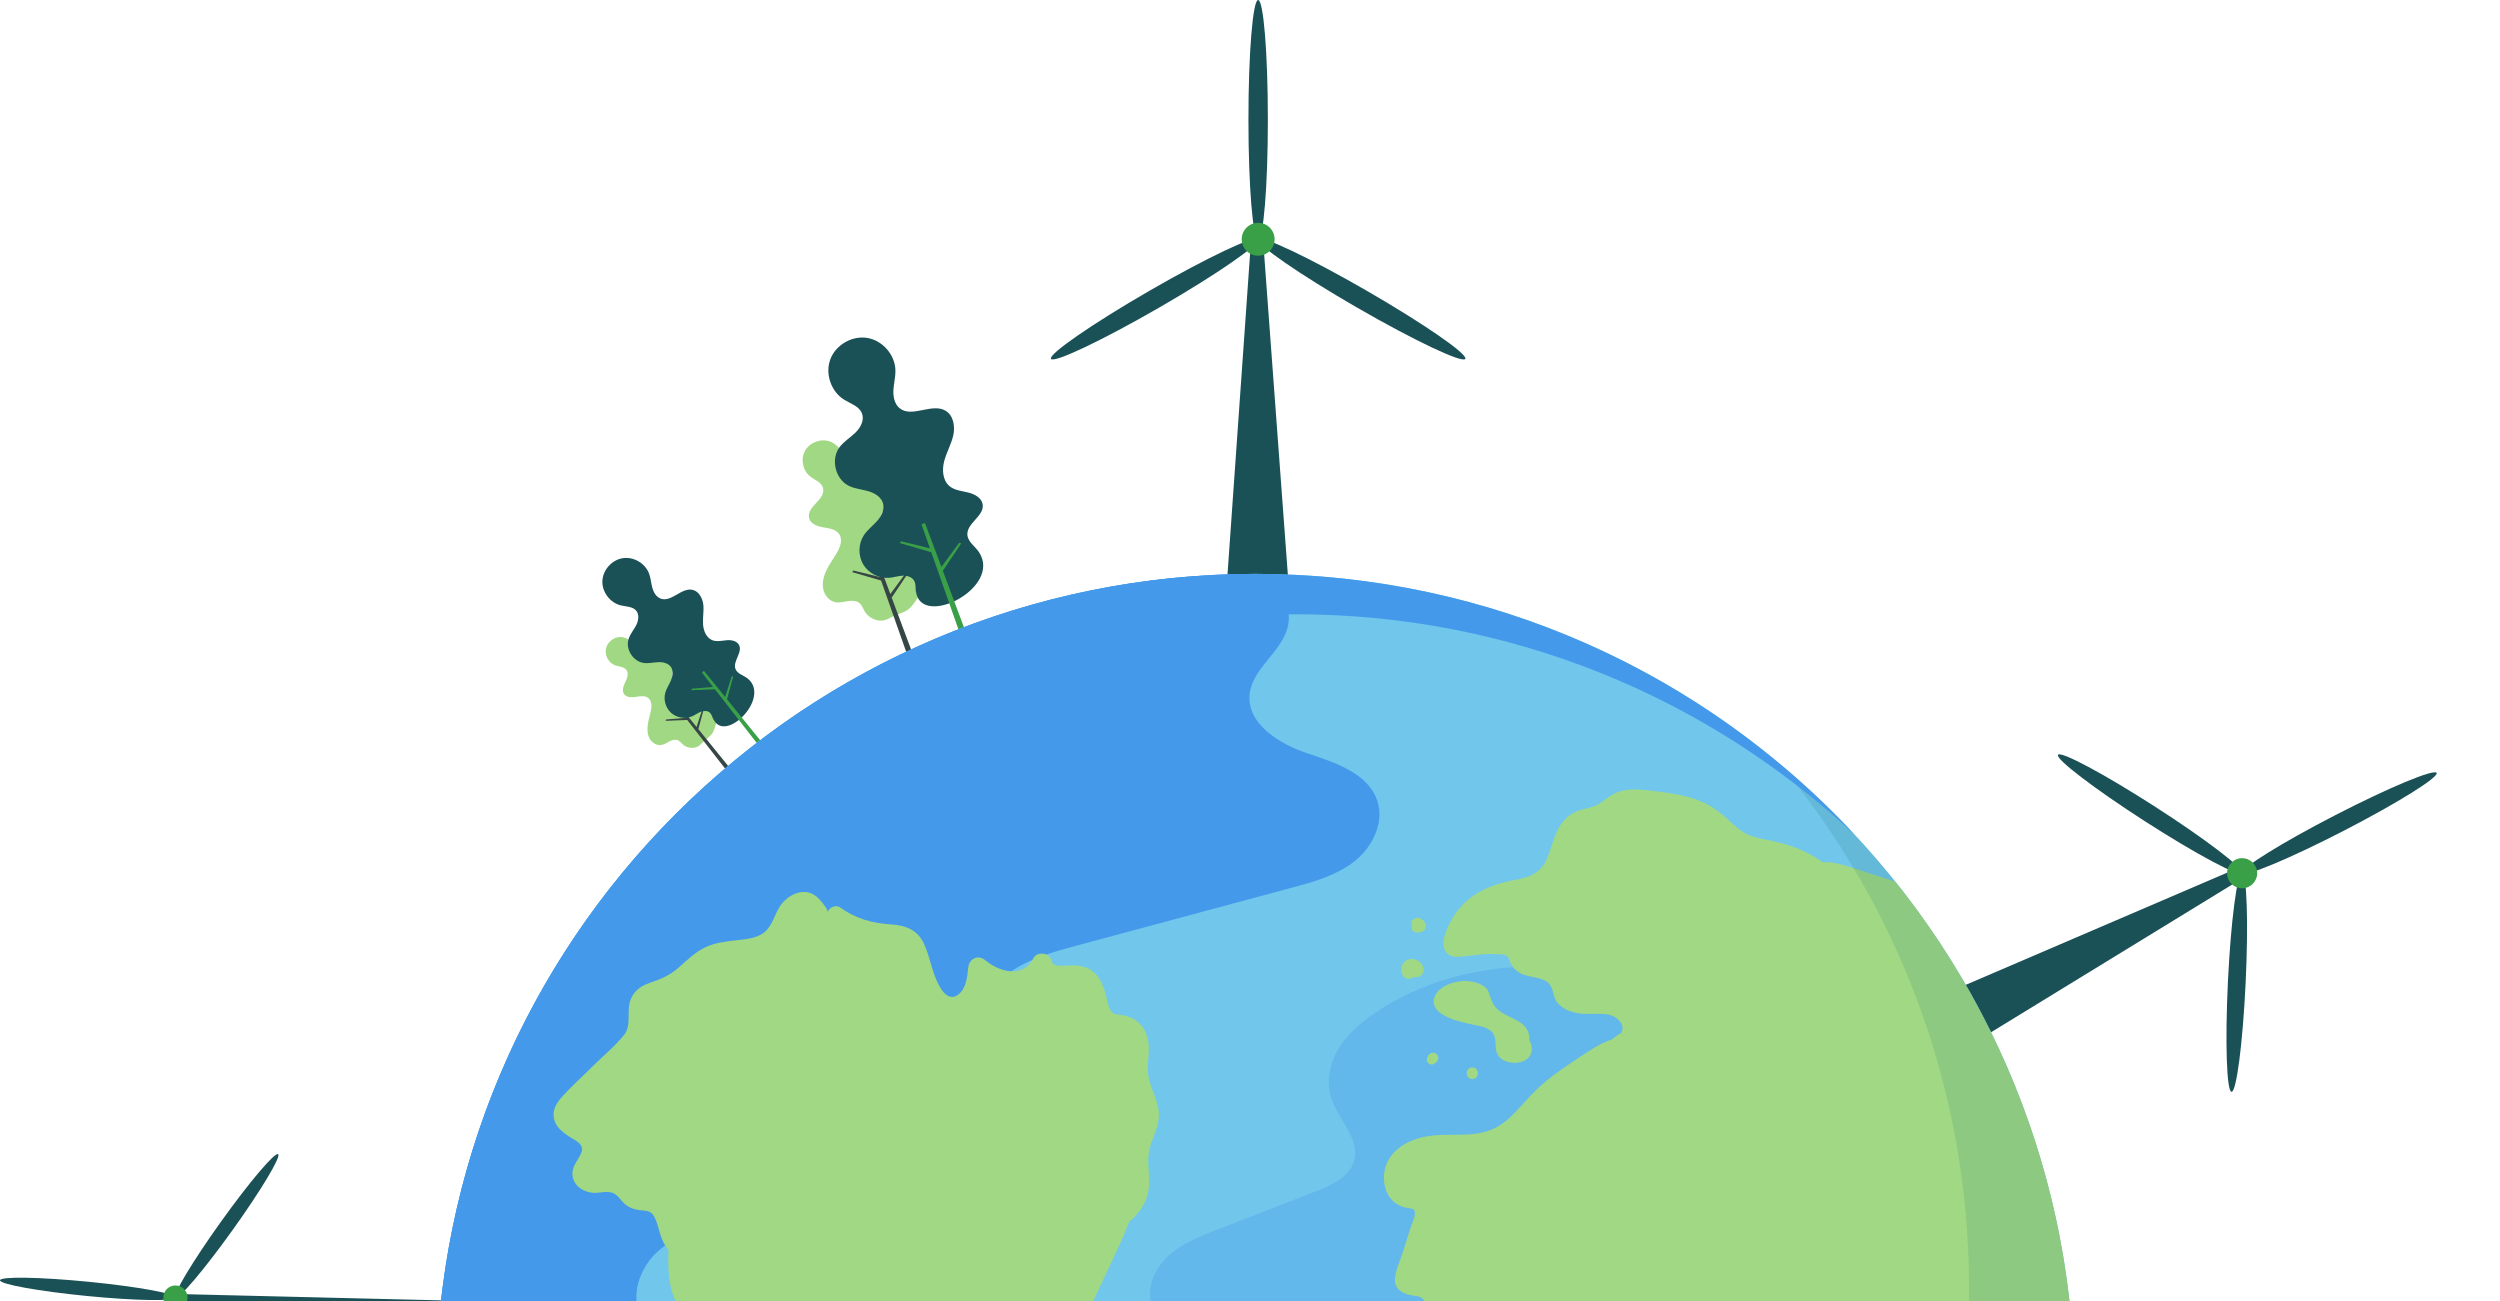 <svg width="538" height="280" viewBox="0 0 538 280" fill="none" xmlns="http://www.w3.org/2000/svg">
<path d="M36.053 280.08L36.213 278.43L103.733 280.06L102.613 291.39L36.053 280.08Z" fill="#1A5157"/>
<path d="M37.759 279.222C37.842 278.375 29.457 276.859 19.03 275.834C8.604 274.81 0.084 274.666 0.001 275.513C-0.083 276.359 8.303 277.876 18.729 278.9C29.156 279.924 37.676 280.068 37.759 279.222Z" fill="#1A5157"/>
<path d="M53.434 313.788C54.209 313.437 51.33 305.417 47.003 295.875C42.677 286.333 38.542 278.883 37.767 279.234C36.992 279.585 39.872 287.605 44.198 297.147C48.524 306.689 52.66 314.139 53.434 313.788Z" fill="#1A5157"/>
<path d="M50.06 264.697C56.161 256.18 60.546 248.873 59.854 248.378C59.163 247.883 53.657 254.386 47.556 262.904C41.456 271.422 37.072 278.728 37.763 279.223C38.454 279.718 43.96 273.215 50.06 264.697Z" fill="#1A5157"/>
<path d="M37.753 281.85C39.194 281.85 40.363 280.681 40.363 279.24C40.363 277.799 39.194 276.63 37.753 276.63C36.311 276.63 35.143 277.799 35.143 279.24C35.143 280.681 36.311 281.85 37.753 281.85Z" fill="#39A047"/>
<path d="M433.213 394.06C433.943 394.24 434.243 395.09 434.383 395.82C434.523 396.55 434.693 397.4 435.353 397.75C435.953 398.07 436.723 397.8 437.243 397.36C437.763 396.91 438.113 396.31 438.573 395.81C439.033 395.31 439.683 394.89 440.363 394.99C441.123 395.11 441.653 395.87 441.803 396.62C441.953 397.38 441.823 398.16 441.803 398.93C441.773 399.7 441.883 400.54 442.403 401.11C443.173 401.95 444.593 401.87 445.523 401.23C446.453 400.59 447.003 399.51 447.433 398.46C447.773 397.64 448.263 396.64 449.153 396.63C449.693 396.63 450.173 397.02 450.473 397.47C450.773 397.92 450.973 398.44 451.273 398.89C452.053 400.02 453.613 400.54 454.913 400.1C456.323 399.63 457.273 398.06 457.033 396.59C456.793 395.12 455.383 393.94 453.893 393.97C453.013 393.99 452.053 394.36 451.313 393.88C450.553 393.38 450.543 392.28 450.633 391.37C450.713 390.46 450.733 389.37 449.993 388.84C449.243 388.3 448.203 388.69 447.403 389.14C446.603 389.59 445.693 390.13 444.813 389.84C443.863 389.53 443.473 388.41 443.323 387.42C443.173 386.42 443.123 385.4 442.913 384.41C442.693 383.42 442.283 382.43 441.513 381.77C440.753 381.1 439.583 380.83 438.693 381.32C438.123 381.63 437.743 382.18 437.313 382.65C436.883 383.13 436.313 383.57 435.663 383.53C435.203 383.5 434.793 383.23 434.363 383.06C433.513 382.73 432.503 382.82 431.723 383.3C430.833 383.85 430.713 384.61 430.273 385.46C429.833 386.32 429.283 386.9 429.173 387.93C429.123 388.47 429.173 389.01 429.223 389.55C429.323 390.59 429.413 391.63 429.513 392.67C429.583 393.43 429.773 394.36 430.503 394.59C431.403 394.88 432.303 393.84 433.213 394.06Z" fill="#A1D884"/>
<path d="M432.793 391.97L433.073 391.85L432.893 387.62L438.603 390.99L438.873 390.55L435.803 388.64L439.613 386.86L439.593 386.56L435.303 388.33L421.733 379.94L421.253 380.72L432.383 387.31L432.793 391.97Z" fill="#364546"/>
<path d="M430.073 390.39C430.473 390.77 430.783 391.29 431.293 391.5C431.923 391.77 432.673 391.46 433.183 391.01C433.703 390.55 434.073 389.96 434.563 389.48C435.703 388.37 437.503 387.98 439.003 388.54C440.503 389.09 441.623 390.55 441.763 392.14C441.853 393.13 441.593 394.12 441.553 395.12C441.503 396.12 441.743 397.23 442.553 397.8C443.393 398.4 444.563 398.23 445.513 397.83C446.463 397.43 447.343 396.82 448.343 396.6C450.613 396.09 453.103 397.99 453.213 400.31C453.263 401.42 452.853 402.5 452.713 403.61C452.573 404.72 452.823 406.02 453.793 406.57C454.833 407.16 456.113 406.63 457.293 406.49C459.653 406.21 462.113 407.77 462.843 410.03C463.583 412.29 462.513 415 460.443 416.16C458.363 417.32 455.503 416.8 453.963 414.99C453.303 414.21 452.883 413.25 452.283 412.41C451.683 411.58 450.803 410.83 449.773 410.83C447.323 410.83 446.423 414.65 444.003 414.98C442.613 415.17 441.353 414.05 440.723 412.79C440.093 411.53 439.883 410.11 439.313 408.82C438.743 407.53 437.633 406.32 436.223 406.3C435.203 406.29 434.303 406.91 433.373 407.35C432.443 407.79 431.243 408.01 430.483 407.32C429.143 406.09 430.623 403.48 429.363 402.17C428.613 401.39 427.333 401.56 426.293 401.23C420.013 399.2 425.843 386.37 430.073 390.4V390.39Z" fill="#1A5157"/>
<path d="M429.273 400.57L429.583 400.44L429.373 395.82L435.613 399.5L435.913 399.02L432.563 396.94L436.723 394.99L436.693 394.66L432.013 396.6L417.193 387.43L416.673 388.29L428.823 395.49L429.273 400.57Z" fill="#39A047"/>
<path d="M81.333 328.45C80.673 328.8 79.883 328.36 79.293 327.9C78.703 327.44 78.023 326.91 77.293 327.09C76.633 327.25 76.233 327.95 76.133 328.63C76.043 329.31 76.173 329.99 76.153 330.68C76.133 331.36 75.923 332.11 75.353 332.47C74.703 332.89 73.803 332.66 73.193 332.19C72.583 331.72 72.163 331.04 71.673 330.45C71.183 329.85 70.553 329.29 69.783 329.21C68.653 329.09 67.633 330.08 67.363 331.18C67.093 332.28 67.383 333.44 67.753 334.52C68.043 335.36 68.323 336.43 67.663 337.03C67.263 337.39 66.643 337.41 66.113 337.27C65.583 337.13 65.103 336.87 64.573 336.74C63.243 336.41 61.723 337.05 61.043 338.23C60.293 339.52 60.613 341.32 61.763 342.27C62.913 343.21 64.753 343.17 65.853 342.17C66.503 341.58 66.983 340.66 67.853 340.54C68.753 340.42 69.483 341.23 70.023 341.97C70.563 342.71 71.263 343.54 72.173 343.45C73.093 343.36 73.623 342.38 73.923 341.51C74.223 340.64 74.553 339.64 75.403 339.28C76.323 338.89 77.353 339.47 78.113 340.11C78.893 340.76 79.593 341.5 80.413 342.1C81.233 342.7 82.193 343.17 83.203 343.16C84.213 343.16 85.273 342.59 85.623 341.64C85.843 341.04 85.773 340.37 85.783 339.73C85.793 339.09 85.933 338.38 86.443 337.98C86.813 337.7 87.293 337.63 87.733 337.47C88.593 337.15 89.283 336.42 89.553 335.55C89.863 334.55 89.443 333.9 89.213 332.97C88.973 332.03 89.013 331.23 88.403 330.39C88.093 329.95 87.693 329.58 87.303 329.21C86.543 328.49 85.793 327.77 85.033 327.06C84.473 326.53 83.723 325.97 83.023 326.27C82.163 326.64 82.173 328.02 81.333 328.46V328.45Z" fill="#1A5157"/>
<path d="M83.033 329.75L82.903 330.03L85.833 333.09L79.313 334.32L79.403 334.83L82.963 334.24L81.283 338.09L81.493 338.3L83.543 334.14L99.283 331.49L99.123 330.59L86.413 332.98L83.033 329.75Z" fill="#364546"/>
<path d="M86.113 329.14C85.563 329.12 84.993 328.93 84.463 329.11C83.813 329.33 83.453 330.05 83.363 330.73C83.273 331.41 83.393 332.11 83.333 332.79C83.213 334.38 82.113 335.86 80.623 336.43C79.133 337 77.333 336.64 76.173 335.55C75.453 334.86 74.993 333.95 74.373 333.17C73.753 332.39 72.843 331.71 71.853 331.81C70.823 331.91 70.063 332.81 69.613 333.74C69.163 334.67 68.903 335.7 68.303 336.54C66.933 338.42 63.813 338.64 62.193 336.96C61.423 336.16 61.013 335.07 60.393 334.15C59.763 333.23 58.723 332.41 57.623 332.64C56.453 332.88 55.843 334.12 55.043 335.01C53.453 336.78 50.573 337.22 48.533 336.01C46.483 334.8 45.493 332.06 46.293 329.82C47.093 327.58 49.583 326.08 51.943 326.42C52.963 326.57 53.903 327.02 54.903 327.25C55.903 327.48 57.053 327.46 57.833 326.78C59.673 325.17 57.833 321.7 59.433 319.85C60.353 318.79 62.043 318.8 63.343 319.33C64.643 319.86 65.743 320.79 67.023 321.39C68.293 321.98 69.943 322.16 71.003 321.24C71.773 320.57 72.043 319.51 72.453 318.57C72.863 317.63 73.623 316.67 74.643 316.69C76.463 316.73 77.073 319.67 78.893 319.82C79.973 319.91 80.823 318.94 81.823 318.51C87.873 315.89 91.973 329.38 86.133 329.14H86.113Z" fill="#A1D884"/>
<path d="M79.993 320.97L79.863 321.27L83.063 324.61L75.943 325.95L76.043 326.51L79.923 325.86L78.083 330.07L78.323 330.31L80.563 325.76L97.753 322.87L97.573 321.88L83.693 324.49L79.993 320.97Z" fill="#39A047"/>
<path d="M502.223 357.03L501.853 358.65L435.063 348.68L437.573 337.58L502.223 357.03Z" fill="#1A5157"/>
<path d="M537.43 366.005C537.618 365.176 529.485 362.633 519.265 360.326C509.045 358.019 500.609 356.822 500.422 357.651C500.234 358.481 508.367 361.024 518.587 363.331C528.807 365.637 537.243 366.835 537.43 366.005Z" fill="#1A5157"/>
<path d="M500.432 357.642C501.244 357.39 499.38 349.075 496.268 339.071C493.156 329.067 489.974 321.162 489.162 321.415C488.35 321.667 490.215 329.982 493.327 339.986C496.439 349.99 499.62 357.895 500.432 357.642Z" fill="#1A5157"/>
<path d="M488.689 372.635C495.797 364.938 501.052 358.23 500.427 357.653C499.802 357.076 493.534 362.848 486.426 370.545C479.318 378.242 474.063 384.95 474.688 385.527C475.313 386.104 481.581 380.332 488.689 372.635Z" fill="#1A5157"/>
<path d="M500.423 360.27C501.864 360.27 503.033 359.101 503.033 357.66C503.033 356.218 501.864 355.05 500.423 355.05C498.981 355.05 497.813 356.218 497.813 357.66C497.813 359.101 498.981 360.27 500.423 360.27Z" fill="#39A047"/>
<path d="M151.843 150.3C151.223 149.88 151.233 148.98 151.353 148.24C151.473 147.5 151.613 146.65 151.123 146.09C150.673 145.58 149.853 145.56 149.223 145.8C148.583 146.04 148.043 146.48 147.433 146.79C146.823 147.1 146.073 147.27 145.473 146.94C144.793 146.56 144.573 145.67 144.693 144.91C144.813 144.15 145.213 143.46 145.503 142.74C145.793 142.02 145.983 141.2 145.693 140.49C145.263 139.44 143.903 139.01 142.803 139.3C141.703 139.59 140.823 140.4 140.053 141.23C139.453 141.88 138.643 142.64 137.803 142.35C137.293 142.17 136.983 141.63 136.853 141.1C136.723 140.57 136.723 140.02 136.593 139.49C136.253 138.16 134.973 137.13 133.603 137.09C132.113 137.04 130.673 138.18 130.393 139.64C130.103 141.1 131.023 142.7 132.423 143.19C133.253 143.48 134.283 143.47 134.803 144.17C135.343 144.91 134.973 145.94 134.573 146.76C134.173 147.58 133.783 148.6 134.293 149.35C134.813 150.11 135.923 150.12 136.833 149.97C137.743 149.82 138.783 149.64 139.503 150.21C140.283 150.83 140.263 152.02 140.063 152.99C139.863 153.98 139.543 154.95 139.403 155.96C139.263 156.96 139.313 158.03 139.793 158.92C140.273 159.81 141.273 160.47 142.283 160.33C142.923 160.24 143.473 159.86 144.043 159.56C144.613 159.26 145.303 159.05 145.893 159.31C146.313 159.5 146.603 159.89 146.953 160.2C147.643 160.81 148.613 161.07 149.513 160.89C150.543 160.68 150.913 160.01 151.623 159.37C152.343 158.72 153.053 158.37 153.503 157.44C153.743 156.95 153.883 156.43 154.023 155.91C154.293 154.9 154.563 153.9 154.833 152.89C155.033 152.15 155.173 151.22 154.573 150.74C153.833 150.16 152.623 150.82 151.843 150.29V150.3Z" fill="#A1D884"/>
<path d="M151.503 152.4L151.203 152.42L149.903 156.45L145.723 151.3L145.323 151.63L147.533 154.48L143.343 154.83L143.253 155.12L147.893 154.94L157.703 167.53L158.423 166.96L150.283 156.91L151.503 152.4Z" fill="#364546"/>
<path d="M153.513 154.83C153.273 154.33 153.163 153.74 152.763 153.37C152.263 152.9 151.463 152.93 150.813 153.17C150.173 153.42 149.613 153.85 148.983 154.13C147.523 154.78 145.703 154.51 144.493 153.47C143.283 152.43 142.743 150.67 143.153 149.13C143.413 148.17 144.003 147.33 144.393 146.41C144.783 145.49 144.943 144.37 144.393 143.55C143.813 142.7 142.653 142.45 141.623 142.5C140.593 142.55 139.563 142.81 138.543 142.67C136.243 142.36 134.563 139.71 135.273 137.5C135.613 136.44 136.373 135.57 136.893 134.58C137.403 133.59 137.623 132.28 136.913 131.42C136.153 130.5 134.763 130.56 133.603 130.28C131.293 129.73 129.533 127.4 129.633 125.03C129.733 122.65 131.673 120.48 134.023 120.12C136.373 119.75 138.883 121.24 139.693 123.47C140.043 124.43 140.103 125.48 140.373 126.47C140.643 127.46 141.213 128.46 142.173 128.82C144.463 129.68 146.643 126.4 149.033 126.93C150.403 127.24 151.193 128.73 151.353 130.13C151.503 131.53 151.203 132.94 151.293 134.34C151.383 135.74 152.003 137.27 153.313 137.78C154.263 138.14 155.333 137.88 156.343 137.78C157.353 137.68 158.573 137.9 159.043 138.81C159.873 140.43 157.573 142.37 158.303 144.03C158.733 145.03 159.993 145.31 160.853 145.98C166.033 150.06 156.113 160.07 153.553 154.82L153.513 154.83Z" fill="#1A5157"/>
<path d="M157.793 145.56L157.463 145.58L156.053 149.99L151.483 144.36L151.043 144.71L153.453 147.83L148.883 148.21L148.783 148.53L153.853 148.33L164.563 162.08L165.343 161.46L156.453 150.49L157.793 145.56Z" fill="#39A047"/>
<path d="M483.703 185.9L484.653 187.73L413.163 231.52L406.693 218.95L483.703 185.9Z" fill="#1A5157"/>
<path d="M504.305 178.815C515.867 172.858 524.848 167.268 524.364 166.331C523.881 165.393 514.117 169.462 502.555 175.419C490.993 181.377 482.012 186.966 482.495 187.904C482.979 188.842 492.743 184.772 504.305 178.815Z" fill="#1A5157"/>
<path d="M482.492 187.906C483.063 187.019 474.656 180.597 463.716 173.563C452.776 166.529 443.445 161.546 442.875 162.433C442.304 163.321 450.71 169.742 461.65 176.776C472.59 183.81 481.922 188.793 482.492 187.906Z" fill="#1A5157"/>
<path d="M483.261 211.529C483.882 198.538 483.532 187.965 482.478 187.915C481.425 187.864 480.067 198.355 479.445 211.347C478.823 224.338 479.173 234.911 480.227 234.961C481.281 235.011 482.639 224.521 483.261 211.529Z" fill="#1A5157"/>
<path d="M482.503 191.16C484.292 191.16 485.743 189.709 485.743 187.92C485.743 186.131 484.292 184.68 482.503 184.68C480.713 184.68 479.263 186.131 479.263 187.92C479.263 189.709 480.713 191.16 482.503 191.16Z" fill="#39A047"/>
<path d="M196.903 120.55C196.273 119.72 196.683 118.53 197.173 117.62C197.663 116.7 198.223 115.64 197.813 114.68C197.443 113.8 196.373 113.42 195.423 113.46C194.473 113.49 193.563 113.84 192.623 113.98C191.683 114.12 190.613 114.01 189.963 113.3C189.233 112.5 189.333 111.22 189.833 110.27C190.333 109.32 191.163 108.58 191.863 107.77C192.563 106.95 193.183 105.95 193.113 104.88C193.013 103.3 191.403 102.14 189.823 102.02C188.243 101.9 186.723 102.59 185.333 103.35C184.243 103.95 182.843 104.59 181.863 103.83C181.263 103.36 181.103 102.52 181.163 101.76C181.223 101 181.473 100.27 181.533 99.52C181.673 97.61 180.433 95.68 178.643 95.02C176.703 94.3 174.293 95.17 173.263 96.97C172.243 98.77 172.733 101.3 174.383 102.56C175.353 103.31 176.723 103.75 177.093 104.92C177.483 106.13 176.533 107.33 175.643 108.24C174.753 109.15 173.783 110.32 174.123 111.54C174.463 112.78 175.933 113.28 177.203 113.49C178.473 113.7 179.923 113.91 180.623 114.99C181.373 116.16 180.823 117.71 180.123 118.92C179.413 120.14 178.563 121.29 177.933 122.55C177.303 123.81 176.893 125.25 177.133 126.64C177.383 128.03 178.403 129.35 179.793 129.6C180.673 129.76 181.573 129.5 182.463 129.36C183.353 129.22 184.353 129.24 185.023 129.84C185.503 130.27 185.703 130.93 186.033 131.49C186.673 132.59 187.843 133.37 189.113 133.54C190.563 133.72 191.353 133 192.573 132.46C193.813 131.91 194.903 131.77 195.923 130.74C196.453 130.2 196.873 129.57 197.293 128.95C198.103 127.74 198.903 126.53 199.713 125.32C200.303 124.43 200.903 123.26 200.313 122.37C199.593 121.27 197.703 121.61 196.913 120.57L196.903 120.55Z" fill="#A1D884"/>
<path d="M195.513 123.19L195.103 123.08L191.603 127.83L188.363 119.17L187.683 119.42L189.343 124.17L183.643 122.77L183.403 123.12L189.613 124.94L197.003 145.93L198.203 145.5L191.893 128.6L195.513 123.19Z" fill="#364546"/>
<path d="M197.093 127.28C196.993 126.52 197.113 125.69 196.743 125.01C196.283 124.17 195.213 123.85 194.253 123.89C193.293 123.93 192.373 124.25 191.413 124.34C189.203 124.55 186.913 123.39 185.773 121.48C184.633 119.57 184.693 117.01 185.923 115.15C186.693 113.99 187.843 113.15 188.763 112.11C189.683 111.07 190.403 109.66 190.023 108.32C189.633 106.93 188.213 106.1 186.833 105.7C185.453 105.3 183.973 105.19 182.683 104.56C179.773 103.13 178.733 98.89 180.643 96.27C181.563 95.02 182.953 94.21 184.073 93.12C185.193 92.04 186.063 90.41 185.493 88.96C184.893 87.41 183.033 86.87 181.623 85.99C178.813 84.23 177.513 80.38 178.703 77.28C179.883 74.18 183.413 72.17 186.683 72.73C189.953 73.29 192.613 76.36 192.693 79.67C192.733 81.1 192.343 82.51 192.263 83.94C192.183 85.37 192.493 86.95 193.603 87.85C196.253 90 200.583 86.63 203.503 88.4C205.183 89.41 205.563 91.74 205.153 93.65C204.733 95.56 203.713 97.3 203.203 99.19C202.693 101.08 202.843 103.38 204.353 104.63C205.453 105.54 206.973 105.65 208.363 105.99C209.753 106.33 211.253 107.14 211.473 108.55C211.853 111.06 207.963 112.6 208.183 115.13C208.313 116.64 209.853 117.57 210.683 118.83C215.723 126.52 198.173 135.36 197.113 127.28H197.093Z" fill="#1A5157"/>
<path d="M206.863 116.93L206.413 116.81L202.593 122L199.053 112.55L198.303 112.82L200.113 118L193.903 116.48L193.633 116.86L200.413 118.84L208.483 141.77L209.793 141.29L202.903 122.84L206.863 116.93Z" fill="#39A047"/>
<path d="M269.393 49.3H271.643L278.403 140.69H262.953L269.393 49.3Z" fill="#1A5157"/>
<path d="M270.753 51.48C271.907 51.48 272.843 39.956 272.843 25.74C272.843 11.524 271.907 0 270.753 0C269.598 0 268.663 11.524 268.663 25.74C268.663 39.956 269.598 51.48 270.753 51.48Z" fill="#1A5157"/>
<path d="M249.5 66.167C261.812 59.059 271.324 52.487 270.747 51.487C270.17 50.488 259.722 55.44 247.41 62.547C235.099 69.655 225.587 76.228 226.164 77.227C226.741 78.227 237.189 73.275 249.5 66.167Z" fill="#1A5157"/>
<path d="M315.337 77.231C315.914 76.232 306.401 69.659 294.09 62.551C281.779 55.443 271.331 50.492 270.754 51.491C270.176 52.491 279.689 59.063 292 66.171C304.311 73.279 314.759 78.231 315.337 77.231Z" fill="#1A5157"/>
<path d="M270.753 55.03C272.708 55.03 274.293 53.445 274.293 51.49C274.293 49.535 272.708 47.95 270.753 47.95C268.798 47.95 267.213 49.535 267.213 51.49C267.213 53.445 268.798 55.03 270.753 55.03Z" fill="#39A047"/>
<path d="M247.493 397.47C312.767 397.47 365.683 344.555 365.683 279.28C365.683 214.005 312.767 161.09 247.493 161.09C182.218 161.09 129.303 214.005 129.303 279.28C129.303 344.555 182.218 397.47 247.493 397.47Z" fill="#91C1ED"/>
<path d="M394.813 424.529C463.678 355.664 463.678 244.012 394.813 175.147C325.948 106.282 214.296 106.282 145.431 175.147C76.566 244.012 76.566 355.664 145.431 424.529C214.296 493.394 325.948 493.394 394.813 424.529Z" fill="#71C6EB"/>
<path d="M247.493 417.83C324.012 417.83 386.043 355.799 386.043 279.28C386.043 202.761 324.012 140.73 247.493 140.73C170.974 140.73 108.943 202.761 108.943 279.28C108.943 355.799 170.974 417.83 247.493 417.83Z" fill="#71C6EB"/>
<path d="M247.493 388.67C307.907 388.67 356.883 339.694 356.883 279.28C356.883 218.866 307.907 169.89 247.493 169.89C187.078 169.89 138.103 218.866 138.103 279.28C138.103 339.694 187.078 388.67 247.493 388.67Z" fill="#71C6EB"/>
<path d="M313.883 345.672C350.549 309.006 350.549 249.558 313.883 212.892C277.216 176.225 217.768 176.225 181.102 212.892C144.436 249.558 144.436 309.006 181.102 345.672C217.768 382.338 277.216 382.338 313.883 345.672Z" fill="#71C6EB"/>
<path d="M404.383 331.68C395.783 330.84 386.913 330.35 378.653 332.91C374.133 334.31 369.283 337.59 369.413 342.32C369.493 345.07 371.293 347.53 371.463 350.27C371.723 354.32 368.273 357.83 364.433 359.14C360.593 360.45 356.413 360.09 352.363 359.94C338.543 359.43 324.633 361.45 311.533 365.88C306.013 367.75 299.723 371.32 299.743 377.15C299.743 380.42 301.953 383.39 304.753 385.08C307.543 386.78 310.853 387.4 314.103 387.76C317.443 388.12 320.873 388.25 323.983 389.52C327.093 390.79 329.883 393.53 330.043 396.88C330.263 401.55 325.433 405 320.823 405.75C316.213 406.51 311.453 405.56 306.833 406.25C302.213 406.95 297.313 410.23 297.353 414.91C297.403 420.24 303.603 423.32 308.923 423.62C316.623 424.05 324.133 421.37 331.813 420.61C339.483 419.85 348.413 421.74 352.193 428.46C353.883 431.47 354.683 435.5 357.883 436.81C361.603 438.33 365.313 435 368.873 433.14C374.433 430.24 380.853 430.92 387.233 431.69C417.103 405.15 437.893 368.61 444.363 327.31C440.153 330.07 435.223 331.71 430.263 332.44C421.713 333.69 413.013 332.51 404.413 331.67L404.383 331.68Z" fill="#4499EB"/>
<path d="M247.723 463.89C244.473 458.16 234.303 458.85 232.193 452.62C230.613 447.96 234.993 443.53 239.083 440.8C243.173 438.06 248.003 434.65 247.783 429.74C247.543 424.5 241.553 421.48 236.333 421.08C230.023 420.59 223.773 422.23 217.593 423.59C211.413 424.95 204.943 426.03 198.813 424.44C192.693 422.85 187.003 417.92 186.473 411.62C186.093 407.11 188.303 402.73 188.193 398.21C188.023 390.91 181.703 384.97 174.773 382.67C167.843 380.37 160.353 380.87 153.063 381.07C145.773 381.27 138.123 381.05 131.733 377.53C125.343 374.01 120.743 366.19 123.193 359.32C124.523 355.57 127.613 352.77 129.933 349.53C132.253 346.29 133.793 341.81 131.703 338.42C128.643 333.47 119.803 333.93 118.003 328.4C117.103 325.62 118.633 322.57 120.723 320.53C124.533 316.8 130.323 314.79 131.153 308.87C131.663 305.22 130.283 302.87 126.903 301.65C123.223 300.32 118.773 300.81 114.933 300.28C114.033 300.16 113.133 300.01 112.243 299.86H93.793C93.793 388.96 159.873 462.62 245.693 474.52C248.243 471.27 249.673 467.34 247.733 463.92L247.723 463.89Z" fill="#4499EB"/>
<path d="M297.023 217.27C293.743 219.35 290.603 221.8 288.463 225.03C286.323 228.27 285.283 232.4 286.423 236.11C287.883 240.86 292.743 245 291.413 249.79C290.453 253.26 286.673 255.01 283.313 256.32C276.113 259.12 268.923 261.92 261.723 264.72C258.363 266.03 254.943 267.37 252.163 269.65C249.373 271.93 247.283 275.36 247.503 278.95C247.853 284.52 253.573 288.4 259.103 289.17C264.633 289.94 270.213 288.55 275.793 288.25C279.123 288.07 282.613 288.33 285.503 289.99C288.393 291.65 290.523 295 289.883 298.27C289.263 301.45 286.413 303.6 284.113 305.88C281.823 308.17 279.853 311.67 281.413 314.5C283.163 317.67 287.743 317.45 291.253 316.57C300.953 314.13 311.193 309.95 320.563 313.47C327.553 316.09 332.393 322.51 338.883 326.2C346.473 330.52 355.853 330.77 364.353 328.72C372.843 326.67 380.653 322.5 388.333 318.33C394.303 315.08 400.453 311.63 404.453 306.13C408.453 300.63 409.653 292.48 405.393 287.19C401.753 282.67 395.503 281.51 390.103 279.4C384.703 277.28 379.123 272.44 380.353 266.78C381.363 262.13 386.323 259.73 390.403 257.29C393.723 255.3 396.873 252.78 398.713 249.38C400.563 245.98 400.873 241.55 398.713 238.33C395.943 234.19 390.323 233.29 385.343 232.94C380.373 232.59 374.823 232.14 371.513 228.41C369.133 225.72 368.293 222.11 365.703 219.54C363.303 217.15 359.913 215.59 356.953 213.98C352.373 211.48 347.933 210.1 342.803 209.18C327.003 206.35 310.713 208.58 296.993 217.26L297.023 217.27Z" fill="#62B7EB"/>
<path d="M365.093 361.36C365.333 361.67 365.003 361.23 364.933 361.16C364.673 360.89 364.263 360.65 363.893 360.59C363.863 360.59 363.833 360.59 363.803 360.59C363.713 360.48 363.593 360.38 363.423 360.32C363.133 360.21 362.873 359.99 362.613 359.83C362.393 359.7 362.093 359.6 361.903 359.43C361.263 358.88 360.263 358.91 359.813 359.7C359.143 360.88 359.653 362.21 360.653 363C361.103 363.36 361.583 363.55 362.113 363.77C362.433 363.91 362.673 363.99 362.913 364.27C363.603 365.09 364.843 364.72 365.363 363.95C365.793 363.33 365.783 362.43 365.413 361.78C365.323 361.63 365.213 361.49 365.103 361.35L365.093 361.36Z" fill="#A1D884"/>
<path d="M373.333 365.69C373.063 364.84 371.813 364.48 371.143 365.08C371.073 365.1 370.993 365.13 370.923 365.16C370.013 365.61 369.943 366.91 370.593 367.59C370.713 367.92 370.893 368.22 371.153 368.46C371.983 369.26 373.413 369.39 374.343 368.68C374.793 368.33 375.173 367.9 375.143 367.28C375.123 366.85 374.983 366.44 374.673 366.13C374.283 365.74 373.803 365.61 373.343 365.69H373.333Z" fill="#A1D884"/>
<path d="M379.463 374.7C379.233 374.45 379.073 374.17 378.983 373.75C378.893 373.32 378.413 373.04 377.993 373.1C377.543 373.17 377.233 373.53 377.213 373.99C377.193 374.37 377.213 374.74 377.273 375.12C377.293 375.28 377.323 375.45 377.363 375.61C377.383 375.69 377.463 376.13 377.463 375.83C377.433 376.92 378.763 377.51 379.593 376.87C380.343 376.29 380.213 375.16 379.463 374.7Z" fill="#A1D884"/>
<path d="M349.193 355.43C348.883 355.52 348.623 355.74 348.543 356.09C348.423 356.61 348.703 357.15 349.233 357.3C349.683 357.42 350.193 357.3 350.483 356.92C350.793 356.52 350.793 356 350.483 355.61C350.173 355.21 349.553 355.15 349.203 355.44L349.193 355.43Z" fill="#A1D884"/>
<path d="M316.763 220.46C317.763 220.68 318.813 220.82 319.693 221.17C319.973 221.32 320.303 221.5 320.673 221.71C321.263 222.16 321.673 222.83 321.793 223.86C321.973 225.43 321.653 226.76 323.073 227.85C324.923 229.28 329.123 229.07 329.583 226.3C329.743 225.36 329.513 224.5 329.053 223.71C329.123 223.57 329.153 223.41 329.133 223.21C328.703 219.5 324.703 219.35 322.333 217.25C321.343 216.38 321.123 215.63 320.673 214.45C320.423 213.8 320.353 213.21 319.813 212.66C318.773 211.58 316.913 211.15 315.463 211.1C313.033 211.03 308.843 212.37 308.543 215.27C308.193 218.66 314.333 219.94 316.753 220.46H316.763Z" fill="#A1D884"/>
<path d="M303.103 210.67C303.523 210.65 303.913 210.49 304.233 210.22C304.463 210.29 304.713 210.31 304.963 210.28C305.463 210.21 305.893 209.94 306.153 209.5C306.473 208.95 306.393 208.4 306.153 207.85C305.763 206.97 304.743 206.36 303.793 206.37C302.743 206.37 301.843 207.09 301.593 208.11C301.483 208.54 301.493 209.01 301.643 209.43C301.843 210.02 302.423 210.69 303.113 210.66L303.103 210.67Z" fill="#A1D884"/>
<path d="M304.883 200.7C305.033 200.7 305.183 200.66 305.313 200.61C305.373 200.61 305.433 200.63 305.503 200.63C306.393 200.63 306.963 199.79 306.783 198.95C306.603 198.13 305.783 197.47 304.933 197.52C304.363 197.55 303.693 198.03 303.773 198.68C303.813 198.99 303.803 199.31 303.813 199.63C303.823 200.19 304.303 200.73 304.883 200.7Z" fill="#A1D884"/>
<path d="M308.633 228.94C308.943 228.75 309.173 228.56 309.373 228.25C309.683 227.77 309.513 227.11 309.083 226.78C308.613 226.42 308.023 226.49 307.583 226.87C307.383 227.04 307.263 227.25 307.163 227.48C306.973 227.91 306.953 228.43 307.333 228.78C307.683 229.1 308.213 229.2 308.633 228.95V228.94Z" fill="#A1D884"/>
<path d="M316.843 232.2C318.443 232.2 318.443 229.71 316.843 229.71C315.243 229.71 315.243 232.2 316.843 232.2Z" fill="#A1D884"/>
<path d="M307.803 293.18C306.023 293.18 306.023 295.94 307.803 295.94C309.583 295.94 309.583 293.18 307.803 293.18Z" fill="#A1D884"/>
<path d="M306.073 301.54C306.293 301.31 306.423 301.02 306.423 300.69C306.423 300.38 306.293 300.06 306.073 299.84C305.753 299.52 305.343 299.45 304.903 299.53C304.803 299.55 304.693 299.57 304.593 299.59C304.123 299.67 303.733 300.23 303.753 300.69C303.773 301.16 304.083 301.7 304.593 301.79C304.693 301.81 304.803 301.83 304.903 301.85C305.323 301.92 305.763 301.87 306.073 301.54Z" fill="#A1D884"/>
<path d="M305.873 306.54C304.673 306.54 304.663 308.41 305.873 308.41C307.083 308.41 307.083 306.54 305.873 306.54Z" fill="#A1D884"/>
<path d="M445.823 284.65C442.773 248.9 429.063 216.2 407.873 189.73C404.823 188.74 401.773 187.75 398.723 186.77C396.633 186.1 394.453 185.42 392.293 185.56C389.493 183.58 386.213 182.14 382.883 181.31C379.383 180.44 376.323 180.44 373.533 177.87C371.163 175.68 369.043 173.69 366.003 172.44C363.243 171.3 360.313 170.78 357.363 170.42C354.323 170.05 350.823 169.36 347.893 170.57C346.553 171.12 345.513 172.05 344.313 172.85C342.963 173.75 341.653 173.85 340.143 174.29C337.843 174.96 336.203 176.55 335.163 178.68C334.253 180.56 333.793 182.6 333.013 184.53C331.683 187.8 329.333 188.76 326.003 189.37C320.213 190.42 315.043 192.8 312.183 198.28C311.263 200.05 309.693 203.3 311.353 205.08C312.143 205.93 313.223 205.97 314.283 205.88C316.363 205.71 318.373 205.32 320.463 205.3C321.353 205.3 322.243 205.31 323.123 205.38C324.743 205.49 324.493 205.99 325.073 207.25C325.523 208.22 326.253 208.94 327.183 209.45C329.093 210.5 332.633 210.11 333.723 212.21C334.413 213.53 334.263 214.88 335.383 216.05C336.323 217.02 337.623 217.62 338.913 217.92C340.533 218.3 342.173 218.17 343.823 218.19C344.793 218.2 345.823 218.18 346.753 218.5C348.123 218.97 349.983 220.72 348.793 222.37C348.193 222.67 347.623 223.05 347.083 223.53C347.043 223.57 347.003 223.61 346.963 223.65C344.263 224.52 341.853 226.23 339.513 227.77C336.993 229.43 334.493 231.14 332.183 233.09C329.573 235.3 327.503 238 325.053 240.37C322.573 242.76 319.803 243.88 316.353 244.11C313.263 244.31 310.163 244.03 307.093 244.54C302.293 245.33 297.693 248.34 297.813 253.68C297.853 255.48 298.523 257.32 299.863 258.56C300.613 259.25 301.513 259.62 302.473 259.88C302.843 259.98 303.963 260.02 304.223 260.3C305.003 261.13 303.863 263.22 303.593 264.08C303.013 265.9 302.443 267.71 301.863 269.53C301.303 271.29 300.383 273.22 300.203 275.06C299.993 277.15 301.463 278.25 303.333 278.67C304.893 279.02 306.143 278.74 306.783 280.48C307.203 281.63 307.213 282.56 308.163 283.44C309.453 284.65 311.243 284.84 312.973 284.69C312.463 286.59 312.413 288.61 313.653 289.95C313.653 290.76 313.843 291.63 314.243 292.58C315.203 294.88 317.643 297.11 316.593 299.37C315.973 300.69 314.413 301.22 313.113 301.88C311.813 302.54 310.493 303.88 310.963 305.26C311.633 307.19 314.703 306.69 316.133 308.15C317.593 309.66 316.503 312.19 315.143 313.8C313.793 315.41 312.103 317.25 312.603 319.3C313.043 321.07 315.013 322.05 316.833 322.15C318.653 322.26 320.453 321.74 322.273 321.68C328.413 321.46 334.083 327.23 333.743 333.37C333.633 335.34 333.173 337.75 334.753 338.93C335.903 339.79 337.573 339.44 338.823 338.72C340.073 338.01 341.163 336.98 342.513 336.49C344.583 335.74 347.093 336.49 348.413 338.25C349.733 340.01 349.753 342.63 348.463 344.4C348.903 344.72 349.353 345.04 349.793 345.36C349.483 346.24 349.713 347.21 350.403 348.01C351.093 348.82 352.143 349.03 353.013 349.57C354.393 350.42 354.653 351.59 355.203 353.01C356.073 355.3 357.453 356.32 359.643 357.33C362.493 358.64 365.323 360.05 368.223 361.24C370.343 362.11 372.423 362.58 374.583 361.99C377.043 363.02 379.493 364.06 381.953 365.09C383.623 365.8 386.013 366.28 386.883 364.68C387.213 365.4 387.543 366.12 387.873 366.84C391.653 366.92 395.433 367 399.213 367.08C402.353 367.15 405.693 367.16 408.353 365.5C411.013 363.84 412.433 359.82 410.343 357.48C409.593 356.64 408.503 356.11 407.983 355.11C407.143 353.48 408.253 351.56 409.323 350.07C409.503 349.82 409.673 349.58 409.853 349.33C411.413 349.54 412.973 349.13 414.233 348.25C414.343 348.7 414.893 349.07 415.393 348.8C416.193 348.38 416.603 347.75 416.833 347C418.153 347.2 419.483 346.97 420.623 345.92C421.533 345.09 421.953 343.9 421.853 342.69C421.733 341.18 420.873 340.63 422.153 339.51C422.933 338.83 423.613 338.08 423.863 337.04C424.013 336.43 423.863 335.78 424.123 335.19C424.303 334.77 424.713 334.36 425.083 333.99C426.483 332.88 427.913 332.06 428.823 330.4C429.183 329.74 429.093 328.97 428.643 328.42C429.273 327.65 429.573 326.75 428.873 325.69C427.933 324.27 426.153 324.43 424.873 325.22C424.623 325.38 424.413 325.58 424.263 325.82C422.313 325.56 420.553 324.83 419.653 323.15C417.913 319.92 420.823 316.25 423.303 313.55C424.993 311.71 426.633 309.69 427.223 307.26C427.663 305.43 427.323 303.31 426.193 301.87C428.283 300.06 429.683 297.63 429.563 294.66C429.533 294 429.383 293.32 429.163 292.7C428.963 292.12 428.183 291.17 428.213 290.58C428.233 290.09 428.493 289.59 428.833 289.11C431.593 289.14 434.353 289.16 437.113 289.19C438.663 289.2 440.283 289.2 441.673 288.51C443.063 287.82 444.133 286.21 443.683 284.73C444.393 284.83 445.083 284.79 445.763 284.65H445.823Z" fill="#A1D884"/>
<path d="M108.133 309.53C112.983 304.65 117.333 298.24 124.123 297.12C127.833 296.51 131.633 297.66 135.373 297.35C139.113 297.04 143.263 294.18 142.673 290.47C142.263 287.9 139.803 286.23 138.373 284.06C135.203 279.24 137.663 272.36 142.173 268.77C146.693 265.18 152.623 264.04 158.303 263.02C171.683 260.61 185.073 258.2 198.453 255.79C203.513 254.88 208.723 253.9 212.983 251.03C217.243 248.15 220.293 242.83 218.913 237.88C217.563 233.03 212.563 229.99 210.803 225.28C208.803 219.91 211.693 213.71 216.153 210.11C220.613 206.51 226.323 204.94 231.853 203.45C247.223 199.31 262.593 195.18 277.963 191.04C282.693 189.77 287.563 188.42 291.423 185.4C295.283 182.38 297.893 177.21 296.453 172.53C294.563 166.41 287.333 164.11 281.253 162.08C275.173 160.05 268.243 155.71 268.933 149.34C269.543 143.67 276.063 140.19 277.193 134.6C278.063 130.29 275.503 126.39 271.943 123.52C271.343 123.52 270.733 123.51 270.133 123.51C172.743 123.51 93.793 202.46 93.793 299.85C93.793 305.07 94.023 310.24 94.463 315.35C99.073 316 104.573 313.13 108.143 309.55L108.133 309.53Z" fill="#4499EB"/>
<path d="M299.583 364.27C298.063 363.79 296.283 362.62 296.693 361.08C295.213 362.16 293.093 361.18 291.803 359.88C290.513 358.58 289.423 356.91 287.693 356.33C286.093 355.79 285.253 356.42 283.933 357.48C283.013 358.01 281.783 357.17 281.563 356.13C281.343 355.09 281.853 354.04 282.463 353.18C283.083 352.32 283.833 351.54 284.243 350.56C285.423 347.75 282.943 344.34 279.923 343.94L279.713 342.07C277.743 342.79 275.413 342.42 273.763 341.13C273.023 340.55 272.423 339.81 271.743 339.15C270.503 337.93 269.003 337.01 267.523 336.09C266.203 335.27 264.883 334.46 263.563 333.64C260.113 331.51 256.643 329.37 252.833 327.99C253.393 328.94 252.063 330.03 250.973 329.89C249.883 329.74 248.963 328.97 247.903 328.68C246.243 328.23 244.543 328.98 243.013 329.8C242.823 329.42 242.553 329.08 242.193 328.82C241.103 328 239.513 328.09 238.303 328.72C235.763 330.03 235.183 332.18 235.673 333.91C234.393 334.73 232.893 335.61 232.063 335.43C231.273 335.26 230.173 333.35 229.103 332.95C227.773 332.45 226.223 332.47 224.953 333.16C221.863 332.63 218.783 332.11 215.693 331.58C214.523 330.05 215.013 327.84 215.763 326.06C216.513 324.28 217.503 322.43 217.143 320.53C216.783 318.58 215.113 317.19 213.553 315.96C212.013 316.12 210.473 316.27 208.943 316.43C208.923 315.7 208.903 314.97 208.883 314.24C208.283 314.69 207.353 314.28 207.003 313.61C206.653 312.94 206.723 312.15 206.793 311.4C206.983 309.48 207.163 307.57 207.353 305.65C207.443 304.7 207.533 303.7 207.113 302.84C206.693 301.98 205.583 301.39 204.763 301.88C204.723 301.34 204.693 300.81 204.653 300.27C203.443 299.49 201.773 299.89 200.673 300.82C199.573 301.75 198.933 303.09 198.323 304.38C197.643 305.82 196.963 307.26 196.273 308.7C194.783 308.65 193.303 308.6 191.813 308.55C192.433 307.05 191.063 305.12 189.433 305.22C187.013 303.16 186.593 301.36 184.523 298.95C183.533 297.8 182.563 296.53 182.343 295.03C182.053 293.02 183.193 291.11 184.283 289.39C185.363 287.69 186.563 285.89 188.433 285.15C190.543 284.32 192.903 285.06 195.173 285.2C197.443 285.34 200.243 284.32 200.463 282.06C200.743 283.73 203.193 283.91 204.653 283.07C206.123 282.22 207.333 280.79 209.003 280.55C210.463 280.35 211.903 281.15 212.953 282.18C214.003 283.22 214.783 284.5 215.763 285.6C216.123 286 216.503 286.38 216.913 286.73C216.913 286.86 216.953 287 217.043 287.13C217.923 288.47 217.463 290.13 217.883 291.61C218.243 292.88 219.143 293.94 220.463 294.25C221.623 294.52 222.883 294.09 223.523 293.07C223.803 292.63 223.843 291.85 223.933 291.1C224.613 290.54 225.243 289.95 225.823 289.3C227.363 288.63 228.903 287.96 230.443 287.29C231.753 284.51 233.963 282.75 235.273 279.97C235.673 279.11 236.073 278.26 236.473 277.4C236.803 276.7 237.133 275.99 237.463 275.29C238.153 273.82 238.843 272.35 239.533 270.89C240.763 268.26 242.003 265.63 243.003 262.91C245.053 261.23 246.623 259.09 247.143 256.31C247.653 253.56 246.813 250.8 247.223 248.06C247.663 245.14 249.513 242.71 249.393 239.65C249.283 236.82 247.683 234.5 247.163 231.79C246.613 228.9 247.773 225.97 246.883 223.08C246.073 220.46 244.173 218.86 241.493 218.46C239.983 218.24 239.303 218.3 238.723 216.88C238.323 215.89 238.173 214.8 237.883 213.77C237.323 211.77 236.463 209.76 234.603 208.65C233.283 207.85 231.723 207.72 230.213 207.75C229.113 207.77 226.593 208.29 226.303 206.77C225.963 204.98 223.163 204.64 222.353 206.25C220.183 210.58 215.043 209.18 212.033 206.64C210.543 205.38 208.583 206.27 208.373 208.15C208.163 210.09 207.963 212.59 206.343 213.93C204.653 215.33 203.283 214.07 202.393 212.61C200.653 209.77 200.253 206.28 198.913 203.25C197.553 200.16 195.013 199.15 191.803 198.94C187.683 198.67 184.193 197.73 180.793 195.28C179.863 194.61 178.333 195.28 178.103 196.37C178.243 195.72 176.973 194.27 176.523 193.75C175.903 193.02 175.133 192.39 174.193 192.12C172.033 191.5 169.803 192.69 168.403 194.28C166.793 196.11 166.483 198.88 164.633 200.5C162.883 202.04 160.183 202.13 157.993 202.4C155.903 202.65 153.813 202.92 151.883 203.81C149.653 204.84 147.903 206.58 146.083 208.19C144.093 209.96 142.203 210.7 139.743 211.55C137.653 212.27 136.133 213.49 135.533 215.68C134.883 218.06 135.923 220.71 134.253 222.77C132.193 225.31 129.513 227.48 127.203 229.79C125.043 231.95 122.703 234.03 120.693 236.33C119.433 237.77 118.673 239.53 119.413 241.41C119.933 242.73 121.063 243.6 122.183 244.39C123.513 245.32 125.873 246.11 125.113 248.03C124.393 249.84 122.863 251.06 123.243 253.21C123.603 255.26 125.393 256.38 127.333 256.66C128.573 256.84 129.773 256.42 130.993 256.53C132.743 256.68 133.143 257.85 134.293 258.94C135.173 259.76 136.133 260.19 137.313 260.38C138.853 260.62 140.073 260.33 140.863 261.95C141.923 264.11 141.943 266.45 143.443 268.45C143.573 268.62 143.713 268.79 143.853 268.94C143.733 272.78 143.753 276.75 145.473 280.16C146.093 281.39 146.963 282.55 148.183 283.22C149.393 283.88 150.993 283.95 152.113 283.14C151.073 284.31 151.493 286.24 152.533 287.4C153.573 288.56 155.073 289.2 156.433 289.96C161.583 292.82 165.363 298.03 166.493 303.81C166.833 305.56 166.963 307.4 167.833 308.96C168.703 310.52 170.633 311.69 172.273 310.99C172.463 311.34 172.643 311.69 172.833 312.04C173.863 313.97 175.323 315.78 177.293 316.73C179.263 317.68 181.473 318 183.643 318.32C186.533 318.74 189.413 319.15 192.303 319.57C194.413 319.87 196.543 320.19 198.503 321C200.883 321.98 202.913 323.64 204.893 325.28C206.123 326.3 207.413 327.38 208.003 328.87C208.533 330.19 208.473 331.76 209.303 332.91C210.093 334 211.493 334.45 212.793 334.78C217.493 335.96 222.363 336.49 227.213 336.35C227.813 337.67 228.413 339 229.013 340.32C231.163 345.07 227.683 350.44 223.693 353.79C222.303 354.95 220.673 355.91 219.763 357.48C218.903 358.98 218.853 360.8 218.903 362.52C218.963 364.25 219.083 366.03 218.523 367.66C217.953 369.29 216.473 370.75 214.743 370.67C215.183 372.55 215.623 374.43 216.073 376.32C215.333 377.14 216.393 378.64 217.263 379.33C218.133 380.02 219.263 380.41 219.943 381.28C220.933 382.54 220.683 384.32 220.603 385.92C220.523 387.52 220.903 389.46 222.413 390.02C223.953 390.58 226.023 389.4 227.143 390.59C227.733 391.22 227.703 392.21 228.143 392.95C228.593 393.71 229.583 394.12 230.433 393.89C231.293 393.66 231.953 392.83 231.963 391.94C233.163 392.97 234.823 393.45 236.383 393.22C237.233 393.1 237.673 393.5 238.103 394.23C238.533 394.97 238.633 395.85 238.723 396.7C238.903 398.4 239.073 400.1 239.253 401.8C239.343 402.64 239.413 403.55 239.023 404.3C237.903 406.41 233.943 405.91 233.353 408.23C232.903 409.97 234.903 411.31 235.483 413C236.293 415.39 234.173 417.69 232.233 419.31C230.293 420.92 228.113 423.12 228.773 425.55C229.103 426.76 230.263 427.47 231.493 427.68C232.723 427.89 233.973 427.51 235.173 427.14C237.823 426.31 240.483 425.49 243.133 424.66C245.053 424.06 247.293 423.11 247.593 421.12C249.223 421.12 250.433 419.62 251.143 418.16C251.853 416.69 252.363 415.03 253.633 414.02C256.353 411.84 260.523 413.92 263.813 412.77C266.113 411.97 267.563 409.75 269.313 408.05C271.063 406.35 273.913 405.1 275.853 406.59C277.143 405.43 278.423 404.26 279.713 403.1C278.593 401.52 280.543 399.13 281.973 397.82C283.403 396.51 285.243 395.52 286.093 393.78C286.763 392.41 286.703 390.81 287.123 389.35C287.793 387 289.633 385.2 291.393 383.51C294.743 380.3 298.093 377.08 301.443 373.87C300.483 374.17 299.633 372.94 299.843 371.96C300.053 370.98 300.873 370.27 301.613 369.58C302.343 368.89 303.083 368.03 303.013 367.03C302.913 365.44 301.043 364.71 299.533 364.23L299.583 364.27Z" fill="#A1D884"/>
<path d="M233.723 309.2C234.823 309.07 235.873 308.14 235.853 307.03C235.823 305.54 234.093 304.7 232.613 304.52C231.133 304.33 229.463 304.37 228.373 303.34C228.073 302.33 227.053 301.74 226.113 301.24C223.663 299.95 219.293 296.41 216.413 296.5C215.053 296.54 213.133 297.9 213.263 299.45C213.383 300.83 215.413 301.95 216.293 300.46C216.103 301.8 215.913 303.14 215.723 304.47C219.673 302.48 224.783 303.08 228.153 305.93C229.003 306.65 229.743 307.49 230.633 308.16C231.523 308.83 232.613 309.32 233.723 309.19V309.2Z" fill="#A1D884"/>
<path d="M237.753 311.13C239.143 312.35 241.253 312.45 243.033 312.57C245.213 312.71 247.383 312.85 249.563 312.99C250.363 313.04 251.423 312.91 251.573 312.12C251.683 311.57 251.233 311.08 250.793 310.73C247.753 308.35 240.003 306.85 237.753 311.14V311.13Z" fill="#A1D884"/>
<path d="M242.343 302.57C241.983 302.34 241.603 302.1 241.203 301.94L242.323 302.57C241.883 302.46 241.473 302.28 241.183 301.94C240.903 301.83 240.603 301.75 240.303 301.74C239.543 301.72 238.713 302.28 238.733 303.04C238.763 303.96 239.863 304.39 240.763 304.59C241.693 304.8 242.623 305.01 243.553 305.21C244.183 305.35 244.963 305.45 245.373 304.95C245.803 304.43 245.493 303.59 244.933 303.21C244.373 302.83 243.663 302.78 242.993 302.7C242.773 302.67 242.543 302.63 242.323 302.58L242.343 302.57Z" fill="#A1D884"/>
<path d="M227.463 311.2C226.733 311.41 226.223 312.19 226.333 312.94C226.913 313.64 227.523 314.36 228.363 314.71C229.203 315.06 230.333 314.9 230.783 314.11C231.203 313.38 230.863 312.39 230.223 311.84C229.573 311.29 228.703 311.1 227.863 310.99L228.093 311.16C227.883 311.13 227.673 311.13 227.463 311.19V311.2Z" fill="#A1D884"/>
<path d="M205.983 357.88C205.293 357.41 204.423 357.3 203.603 357.22L204.203 357.15C203.203 356.71 201.903 357.24 201.493 358.25C201.083 359.26 201.643 360.55 202.653 360.94C203.313 361.19 204.053 361.09 204.753 360.97C205.473 360.86 206.293 360.68 206.663 360.06C207.093 359.34 206.673 358.36 205.993 357.89L205.983 357.88Z" fill="#A1D884"/>
<path d="M195.763 357.27C195.343 357.13 194.823 357.23 194.543 357.58C194.093 358.13 194.283 359.06 194.873 359.45C195.463 359.85 196.323 359.73 196.853 359.25C197.383 358.77 197.583 358 197.473 357.29C196.903 357.29 196.333 357.28 195.773 357.27H195.763Z" fill="#A1D884"/>
<path d="M199.193 352.63C198.303 352.36 197.073 352.29 196.723 353.15C196.413 353.91 197.213 354.74 198.033 354.79C198.843 354.84 199.593 354.39 200.283 353.95L199.613 354.66C199.873 355.04 200.543 354.9 200.743 354.48C200.943 354.07 200.743 353.55 200.413 353.23C200.073 352.92 199.623 352.76 199.183 352.63H199.193Z" fill="#A1D884"/>
<path d="M265.673 330.06C265.533 330.05 265.383 330.04 265.233 330.06L265.453 330.14C265.333 330.2 265.223 330.28 265.143 330.4C264.803 330.94 265.073 331.7 265.553 332.12C266.043 332.54 266.693 332.7 267.303 332.88C267.923 333.06 268.563 333.27 268.983 333.76C269.053 332.18 267.873 330.7 266.393 330.23C266.203 330.08 265.923 330.03 265.653 330.08L265.673 330.06Z" fill="#A1D884"/>
<path d="M263.733 325.9L263.673 325.94C264.543 325.71 265.413 325.49 266.283 325.26C265.863 324.35 265.073 323.51 264.073 323.48C263.073 323.45 262.133 324.65 262.693 325.48C262.913 325.82 263.343 325.95 263.743 325.91L263.733 325.9Z" fill="#A1D884"/>
<path d="M233.463 295.86C233.933 295.86 234.383 295.45 234.363 294.96C234.343 294.47 233.963 294.06 233.463 294.06C232.993 294.06 232.543 294.47 232.563 294.96C232.583 295.45 232.963 295.86 233.463 295.86Z" fill="#A1D884"/>
<path d="M236.013 299.47C235.823 298.91 235.413 298.6 234.833 298.56C234.333 298.52 233.863 298.94 233.733 299.4C233.683 299.56 233.673 299.76 233.713 299.93C233.733 300.07 233.783 300.2 233.853 300.32C233.853 300.33 233.853 300.34 233.893 300.38C233.893 300.39 233.903 300.4 233.913 300.41C233.933 300.44 233.963 300.46 233.993 300.49C234.283 300.83 234.803 301.01 235.213 300.88C235.773 300.7 236.223 300.07 236.023 299.46L236.013 299.47Z" fill="#A1D884"/>
<path d="M230.103 300.05C230.383 299.96 230.573 299.77 230.683 299.52C231.133 299.16 231.143 298.42 230.743 298.02C230.563 297.84 230.283 297.72 230.023 297.72C229.633 297.72 229.363 297.93 229.143 298.22C228.833 298.65 228.893 299.17 229.083 299.62C229.233 299.97 229.753 300.15 230.103 300.03V300.05Z" fill="#A1D884"/>
<path d="M257.923 314.24C258.003 314.2 258.093 314.16 258.173 314.12C258.633 313.9 258.663 313.23 258.333 312.9C258.003 312.57 257.333 312.6 257.113 313.06C257.073 313.14 257.033 313.23 256.993 313.31C256.693 313.94 257.293 314.54 257.923 314.24Z" fill="#A1D884"/>
<path d="M255.573 318.29C256.373 318.29 256.373 317.05 255.573 317.05C254.773 317.05 254.773 318.29 255.573 318.29Z" fill="#A1D884"/>
<path d="M250.753 316.42C251.463 316.42 251.473 315.31 250.753 315.31C250.033 315.31 250.033 316.42 250.753 316.42Z" fill="#A1D884"/>
<path d="M260.393 316.92C261.503 316.92 261.503 315.2 260.393 315.2C259.283 315.2 259.283 316.92 260.393 316.92Z" fill="#A1D884"/>
<path d="M265.423 317.21C266.633 317.21 266.643 315.32 265.423 315.32C264.203 315.32 264.203 317.21 265.423 317.21Z" fill="#A1D884"/>
<g style="mix-blend-mode:multiply" opacity="0.15">
<path d="M382.933 164.29C408.403 194.86 423.733 234.19 423.733 277.09C423.733 374.48 344.783 453.43 247.393 453.43C204.493 453.43 165.163 438.11 134.593 412.63C166.943 451.46 215.653 476.17 270.133 476.17C367.523 476.17 446.473 397.22 446.473 299.83C446.473 245.34 421.763 196.63 382.933 164.29Z" fill="#19746B"/>
</g>
<path d="M278.813 132.19C325.293 132.19 367.583 150.18 399.083 179.57C366.893 145.07 321.033 123.5 270.123 123.5C172.733 123.5 93.783 202.45 93.783 299.84C93.783 350.75 115.353 396.61 149.853 428.8C120.463 397.3 102.473 355.01 102.473 308.53C102.473 211.14 181.423 132.19 278.813 132.19Z" fill="#4499EB"/>
</svg>